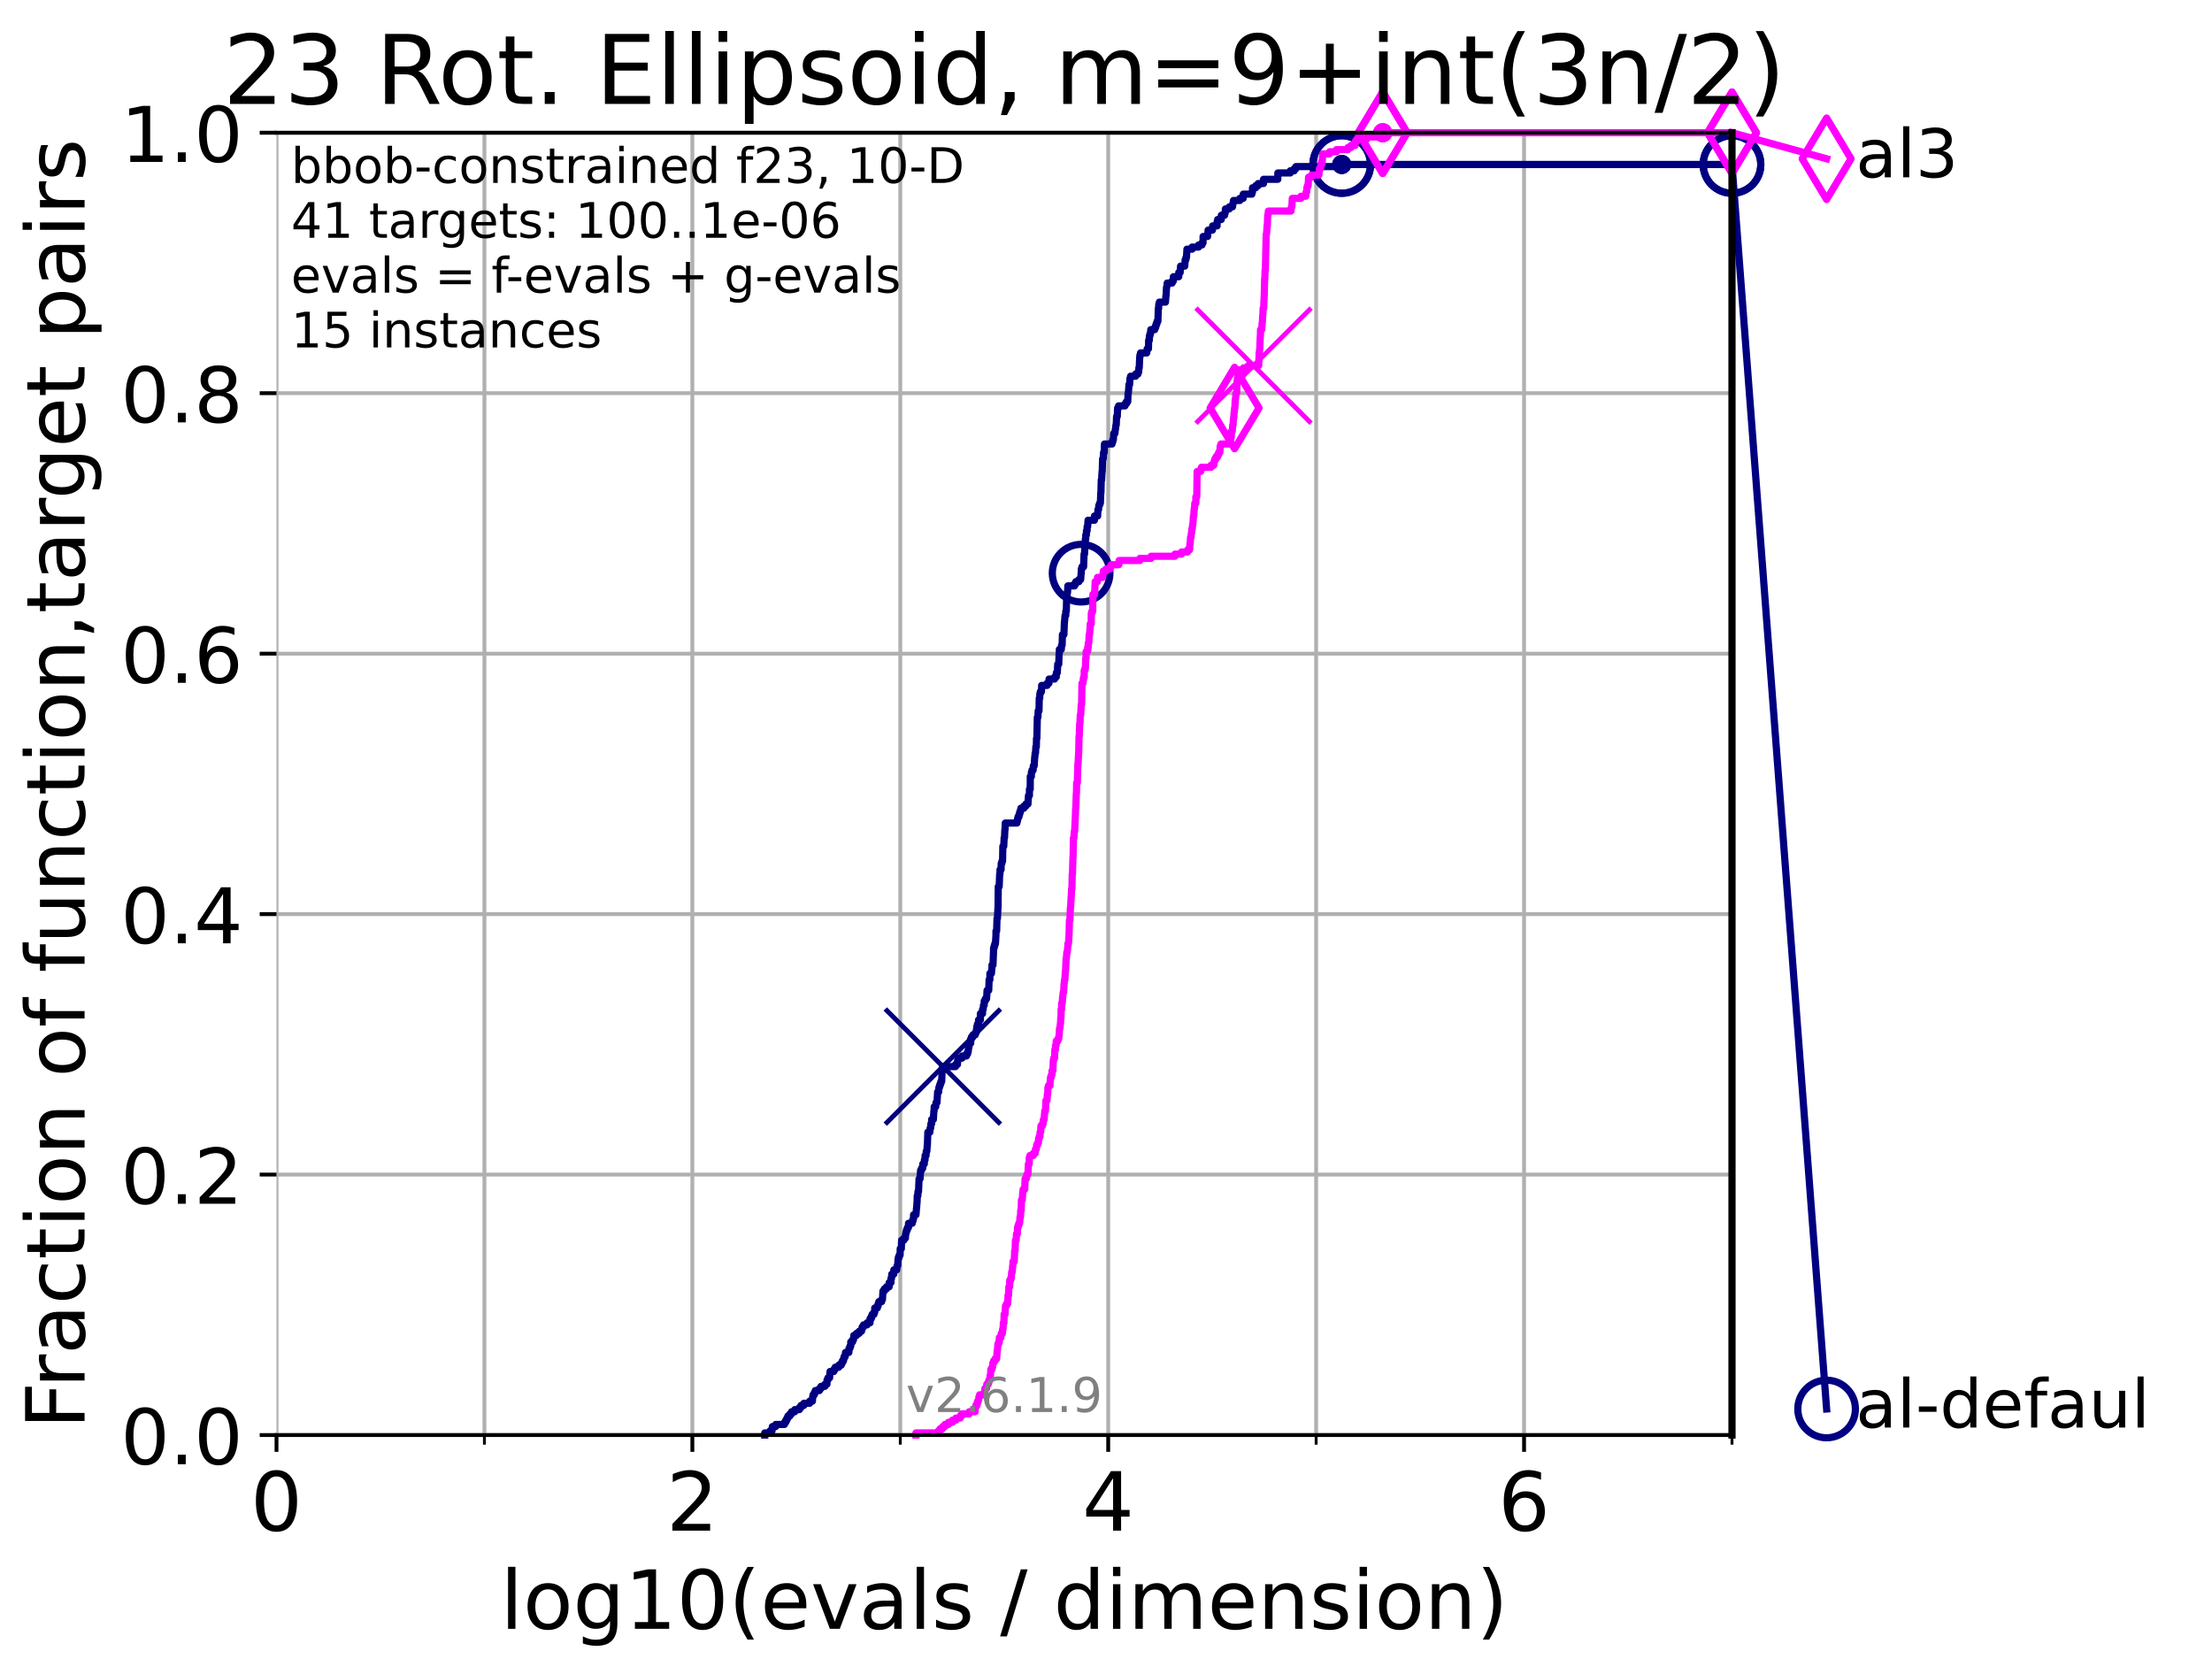 <?xml version="1.0" encoding="utf-8" standalone="no"?>
<!DOCTYPE svg PUBLIC "-//W3C//DTD SVG 1.1//EN"
  "http://www.w3.org/Graphics/SVG/1.1/DTD/svg11.dtd">
<!-- Created with matplotlib (https://matplotlib.org/) -->
<svg height="345.6pt" version="1.1" viewBox="0 0 460.8 345.6" width="460.8pt" xmlns="http://www.w3.org/2000/svg" xmlns:xlink="http://www.w3.org/1999/xlink">
 <defs>
  <style type="text/css">*{stroke-linecap:butt;stroke-linejoin:round;}</style>
 </defs>
 <g id="figure_1">
  <g id="patch_1">
   <path d="M 0 345.6 
L 460.8 345.6 
L 460.8 0 
L 0 0 
z
" style="fill:#ffffff;"/>
  </g>
  <g id="axes_1">
   <g id="patch_2">
    <path d="M 57.6 298.944 
L 360.806 298.944 
L 360.806 27.648 
L 57.6 27.648 
z
" style="fill:#ffffff;"/>
   </g>
   <g id="matplotlib.axis_1">
    <g id="xtick_1">
     <g id="line2d_1">
      <path clip-path="url(#p164ac28884)" d="M 57.6 298.944 
L 57.6 27.648 
" style="fill:none;stroke:#b0b0b0;stroke-linecap:square;stroke-width:0.8;"/>
     </g>
     <g id="line2d_2">
      <defs>
       <path d="M 0 0 
L 0 3.5 
" id="mbc4e1c844a" style="stroke:#000000;stroke-width:0.8;"/>
      </defs>
      <g>
       <use style="stroke:#000000;stroke-width:0.8;" x="57.6" xlink:href="#mbc4e1c844a" y="298.944"/>
      </g>
     </g>
     <g id="text_1">
      <!-- 0 -->
      <g transform="translate(52.192 318.861)scale(0.17 -0.17)">
       <defs>
        <path d="M 31.781 66.406 
Q 24.172 66.406 20.328 58.906 
Q 16.5 51.422 16.5 36.375 
Q 16.5 21.391 20.328 13.891 
Q 24.172 6.391 31.781 6.391 
Q 39.453 6.391 43.281 13.891 
Q 47.125 21.391 47.125 36.375 
Q 47.125 51.422 43.281 58.906 
Q 39.453 66.406 31.781 66.406 
z
M 31.781 74.219 
Q 44.047 74.219 50.516 64.516 
Q 56.984 54.828 56.984 36.375 
Q 56.984 17.969 50.516 8.266 
Q 44.047 -1.422 31.781 -1.422 
Q 19.531 -1.422 13.062 8.266 
Q 6.594 17.969 6.594 36.375 
Q 6.594 54.828 13.062 64.516 
Q 19.531 74.219 31.781 74.219 
z
" id="DejaVuSans-48"/>
       </defs>
       <use xlink:href="#DejaVuSans-48"/>
      </g>
     </g>
    </g>
    <g id="xtick_2">
     <g id="line2d_3">
      <path clip-path="url(#p164ac28884)" d="M 144.23 298.944 
L 144.23 27.648 
" style="fill:none;stroke:#b0b0b0;stroke-linecap:square;stroke-width:0.8;"/>
     </g>
     <g id="line2d_4">
      <g>
       <use style="stroke:#000000;stroke-width:0.8;" x="144.23" xlink:href="#mbc4e1c844a" y="298.944"/>
      </g>
     </g>
     <g id="text_2">
      <!-- 2 -->
      <g transform="translate(138.822 318.861)scale(0.17 -0.17)">
       <defs>
        <path d="M 19.188 8.297 
L 53.609 8.297 
L 53.609 0 
L 7.328 0 
L 7.328 8.297 
Q 12.938 14.109 22.625 23.891 
Q 32.328 33.688 34.812 36.531 
Q 39.547 41.844 41.422 45.531 
Q 43.312 49.219 43.312 52.781 
Q 43.312 58.594 39.234 62.25 
Q 35.156 65.922 28.609 65.922 
Q 23.969 65.922 18.812 64.312 
Q 13.672 62.703 7.812 59.422 
L 7.812 69.391 
Q 13.766 71.781 18.938 73 
Q 24.125 74.219 28.422 74.219 
Q 39.75 74.219 46.484 68.547 
Q 53.219 62.891 53.219 53.422 
Q 53.219 48.922 51.531 44.891 
Q 49.859 40.875 45.406 35.406 
Q 44.188 33.984 37.641 27.219 
Q 31.109 20.453 19.188 8.297 
z
" id="DejaVuSans-50"/>
       </defs>
       <use xlink:href="#DejaVuSans-50"/>
      </g>
     </g>
    </g>
    <g id="xtick_3">
     <g id="line2d_5">
      <path clip-path="url(#p164ac28884)" d="M 230.861 298.944 
L 230.861 27.648 
" style="fill:none;stroke:#b0b0b0;stroke-linecap:square;stroke-width:0.8;"/>
     </g>
     <g id="line2d_6">
      <g>
       <use style="stroke:#000000;stroke-width:0.8;" x="230.861" xlink:href="#mbc4e1c844a" y="298.944"/>
      </g>
     </g>
     <g id="text_3">
      <!-- 4 -->
      <g transform="translate(225.453 318.861)scale(0.17 -0.17)">
       <defs>
        <path d="M 37.797 64.312 
L 12.891 25.391 
L 37.797 25.391 
z
M 35.203 72.906 
L 47.609 72.906 
L 47.609 25.391 
L 58.016 25.391 
L 58.016 17.188 
L 47.609 17.188 
L 47.609 0 
L 37.797 0 
L 37.797 17.188 
L 4.891 17.188 
L 4.891 26.703 
z
" id="DejaVuSans-52"/>
       </defs>
       <use xlink:href="#DejaVuSans-52"/>
      </g>
     </g>
    </g>
    <g id="xtick_4">
     <g id="line2d_7">
      <path clip-path="url(#p164ac28884)" d="M 317.491 298.944 
L 317.491 27.648 
" style="fill:none;stroke:#b0b0b0;stroke-linecap:square;stroke-width:0.8;"/>
     </g>
     <g id="line2d_8">
      <g>
       <use style="stroke:#000000;stroke-width:0.8;" x="317.491" xlink:href="#mbc4e1c844a" y="298.944"/>
      </g>
     </g>
     <g id="text_4">
      <!-- 6 -->
      <g transform="translate(312.083 318.861)scale(0.17 -0.17)">
       <defs>
        <path d="M 33.016 40.375 
Q 26.375 40.375 22.484 35.828 
Q 18.609 31.297 18.609 23.391 
Q 18.609 15.531 22.484 10.953 
Q 26.375 6.391 33.016 6.391 
Q 39.656 6.391 43.531 10.953 
Q 47.406 15.531 47.406 23.391 
Q 47.406 31.297 43.531 35.828 
Q 39.656 40.375 33.016 40.375 
z
M 52.594 71.297 
L 52.594 62.312 
Q 48.875 64.062 45.094 64.984 
Q 41.312 65.922 37.594 65.922 
Q 27.828 65.922 22.672 59.328 
Q 17.531 52.734 16.797 39.406 
Q 19.672 43.656 24.016 45.922 
Q 28.375 48.188 33.594 48.188 
Q 44.578 48.188 50.953 41.516 
Q 57.328 34.859 57.328 23.391 
Q 57.328 12.156 50.688 5.359 
Q 44.047 -1.422 33.016 -1.422 
Q 20.359 -1.422 13.672 8.266 
Q 6.984 17.969 6.984 36.375 
Q 6.984 53.656 15.188 63.938 
Q 23.391 74.219 37.203 74.219 
Q 40.922 74.219 44.703 73.484 
Q 48.484 72.75 52.594 71.297 
z
" id="DejaVuSans-54"/>
       </defs>
       <use xlink:href="#DejaVuSans-54"/>
      </g>
     </g>
    </g>
    <g id="xtick_5">
     <g id="line2d_9">
      <path clip-path="url(#p164ac28884)" d="M 100.915 298.944 
L 100.915 27.648 
" style="fill:none;stroke:#b0b0b0;stroke-linecap:square;stroke-width:0.8;"/>
     </g>
     <g id="line2d_10">
      <defs>
       <path d="M 0 0 
L 0 2 
" id="mf45a668aac" style="stroke:#000000;stroke-width:0.6;"/>
      </defs>
      <g>
       <use style="stroke:#000000;stroke-width:0.6;" x="100.915" xlink:href="#mf45a668aac" y="298.944"/>
      </g>
     </g>
    </g>
    <g id="xtick_6">
     <g id="line2d_11">
      <path clip-path="url(#p164ac28884)" d="M 187.546 298.944 
L 187.546 27.648 
" style="fill:none;stroke:#b0b0b0;stroke-linecap:square;stroke-width:0.8;"/>
     </g>
     <g id="line2d_12">
      <g>
       <use style="stroke:#000000;stroke-width:0.6;" x="187.546" xlink:href="#mf45a668aac" y="298.944"/>
      </g>
     </g>
    </g>
    <g id="xtick_7">
     <g id="line2d_13">
      <path clip-path="url(#p164ac28884)" d="M 274.176 298.944 
L 274.176 27.648 
" style="fill:none;stroke:#b0b0b0;stroke-linecap:square;stroke-width:0.8;"/>
     </g>
     <g id="line2d_14">
      <g>
       <use style="stroke:#000000;stroke-width:0.6;" x="274.176" xlink:href="#mf45a668aac" y="298.944"/>
      </g>
     </g>
    </g>
    <g id="xtick_8">
     <g id="line2d_15">
      <path clip-path="url(#p164ac28884)" d="M 360.806 298.944 
L 360.806 27.648 
" style="fill:none;stroke:#b0b0b0;stroke-linecap:square;stroke-width:0.8;"/>
     </g>
     <g id="line2d_16">
      <g>
       <use style="stroke:#000000;stroke-width:0.6;" x="360.806" xlink:href="#mf45a668aac" y="298.944"/>
      </g>
     </g>
    </g>
    <g id="text_5">
     <!-- log10(evals / dimension) -->
     <g transform="translate(104.239 339.314)scale(0.17 -0.17)">
      <defs>
       <path d="M 9.422 75.984 
L 18.406 75.984 
L 18.406 0 
L 9.422 0 
z
" id="DejaVuSans-108"/>
       <path d="M 30.609 48.391 
Q 23.391 48.391 19.188 42.75 
Q 14.984 37.109 14.984 27.297 
Q 14.984 17.484 19.156 11.844 
Q 23.344 6.203 30.609 6.203 
Q 37.797 6.203 41.984 11.859 
Q 46.188 17.531 46.188 27.297 
Q 46.188 37.016 41.984 42.703 
Q 37.797 48.391 30.609 48.391 
z
M 30.609 56 
Q 42.328 56 49.016 48.375 
Q 55.719 40.766 55.719 27.297 
Q 55.719 13.875 49.016 6.219 
Q 42.328 -1.422 30.609 -1.422 
Q 18.844 -1.422 12.172 6.219 
Q 5.516 13.875 5.516 27.297 
Q 5.516 40.766 12.172 48.375 
Q 18.844 56 30.609 56 
z
" id="DejaVuSans-111"/>
       <path d="M 45.406 27.984 
Q 45.406 37.75 41.375 43.109 
Q 37.359 48.484 30.078 48.484 
Q 22.859 48.484 18.828 43.109 
Q 14.797 37.75 14.797 27.984 
Q 14.797 18.266 18.828 12.891 
Q 22.859 7.516 30.078 7.516 
Q 37.359 7.516 41.375 12.891 
Q 45.406 18.266 45.406 27.984 
z
M 54.391 6.781 
Q 54.391 -7.172 48.188 -13.984 
Q 42 -20.797 29.203 -20.797 
Q 24.469 -20.797 20.266 -20.094 
Q 16.062 -19.391 12.109 -17.922 
L 12.109 -9.188 
Q 16.062 -11.328 19.922 -12.344 
Q 23.781 -13.375 27.781 -13.375 
Q 36.625 -13.375 41.016 -8.766 
Q 45.406 -4.156 45.406 5.172 
L 45.406 9.625 
Q 42.625 4.781 38.281 2.391 
Q 33.938 0 27.875 0 
Q 17.828 0 11.672 7.656 
Q 5.516 15.328 5.516 27.984 
Q 5.516 40.672 11.672 48.328 
Q 17.828 56 27.875 56 
Q 33.938 56 38.281 53.609 
Q 42.625 51.219 45.406 46.391 
L 45.406 54.688 
L 54.391 54.688 
z
" id="DejaVuSans-103"/>
       <path d="M 12.406 8.297 
L 28.516 8.297 
L 28.516 63.922 
L 10.984 60.406 
L 10.984 69.391 
L 28.422 72.906 
L 38.281 72.906 
L 38.281 8.297 
L 54.391 8.297 
L 54.391 0 
L 12.406 0 
z
" id="DejaVuSans-49"/>
       <path d="M 31 75.875 
Q 24.469 64.656 21.281 53.656 
Q 18.109 42.672 18.109 31.391 
Q 18.109 20.125 21.312 9.062 
Q 24.516 -2 31 -13.188 
L 23.188 -13.188 
Q 15.875 -1.703 12.234 9.375 
Q 8.594 20.453 8.594 31.391 
Q 8.594 42.281 12.203 53.312 
Q 15.828 64.359 23.188 75.875 
z
" id="DejaVuSans-40"/>
       <path d="M 56.203 29.594 
L 56.203 25.203 
L 14.891 25.203 
Q 15.484 15.922 20.484 11.062 
Q 25.484 6.203 34.422 6.203 
Q 39.594 6.203 44.453 7.469 
Q 49.312 8.734 54.109 11.281 
L 54.109 2.781 
Q 49.266 0.734 44.188 -0.344 
Q 39.109 -1.422 33.891 -1.422 
Q 20.797 -1.422 13.156 6.188 
Q 5.516 13.812 5.516 26.812 
Q 5.516 40.234 12.766 48.109 
Q 20.016 56 32.328 56 
Q 43.359 56 49.781 48.891 
Q 56.203 41.797 56.203 29.594 
z
M 47.219 32.234 
Q 47.125 39.594 43.094 43.984 
Q 39.062 48.391 32.422 48.391 
Q 24.906 48.391 20.391 44.141 
Q 15.875 39.891 15.188 32.172 
z
" id="DejaVuSans-101"/>
       <path d="M 2.984 54.688 
L 12.5 54.688 
L 29.594 8.797 
L 46.688 54.688 
L 56.203 54.688 
L 35.688 0 
L 23.484 0 
z
" id="DejaVuSans-118"/>
       <path d="M 34.281 27.484 
Q 23.391 27.484 19.188 25 
Q 14.984 22.516 14.984 16.5 
Q 14.984 11.719 18.141 8.906 
Q 21.297 6.109 26.703 6.109 
Q 34.188 6.109 38.703 11.406 
Q 43.219 16.703 43.219 25.484 
L 43.219 27.484 
z
M 52.203 31.203 
L 52.203 0 
L 43.219 0 
L 43.219 8.297 
Q 40.141 3.328 35.547 0.953 
Q 30.953 -1.422 24.312 -1.422 
Q 15.922 -1.422 10.953 3.297 
Q 6 8.016 6 15.922 
Q 6 25.141 12.172 29.828 
Q 18.359 34.516 30.609 34.516 
L 43.219 34.516 
L 43.219 35.406 
Q 43.219 41.609 39.141 45 
Q 35.062 48.391 27.688 48.391 
Q 23 48.391 18.547 47.266 
Q 14.109 46.141 10.016 43.891 
L 10.016 52.203 
Q 14.938 54.109 19.578 55.047 
Q 24.219 56 28.609 56 
Q 40.484 56 46.344 49.844 
Q 52.203 43.703 52.203 31.203 
z
" id="DejaVuSans-97"/>
       <path d="M 44.281 53.078 
L 44.281 44.578 
Q 40.484 46.531 36.375 47.5 
Q 32.281 48.484 27.875 48.484 
Q 21.188 48.484 17.844 46.438 
Q 14.5 44.391 14.5 40.281 
Q 14.5 37.156 16.891 35.375 
Q 19.281 33.594 26.516 31.984 
L 29.594 31.297 
Q 39.156 29.25 43.188 25.516 
Q 47.219 21.781 47.219 15.094 
Q 47.219 7.469 41.188 3.016 
Q 35.156 -1.422 24.609 -1.422 
Q 20.219 -1.422 15.453 -0.562 
Q 10.688 0.297 5.422 2 
L 5.422 11.281 
Q 10.406 8.688 15.234 7.391 
Q 20.062 6.109 24.812 6.109 
Q 31.156 6.109 34.562 8.281 
Q 37.984 10.453 37.984 14.406 
Q 37.984 18.062 35.516 20.016 
Q 33.062 21.969 24.703 23.781 
L 21.578 24.516 
Q 13.234 26.266 9.516 29.906 
Q 5.812 33.547 5.812 39.891 
Q 5.812 47.609 11.281 51.797 
Q 16.75 56 26.812 56 
Q 31.781 56 36.172 55.266 
Q 40.578 54.547 44.281 53.078 
z
" id="DejaVuSans-115"/>
       <path id="DejaVuSans-32"/>
       <path d="M 25.391 72.906 
L 33.688 72.906 
L 8.297 -9.281 
L 0 -9.281 
z
" id="DejaVuSans-47"/>
       <path d="M 45.406 46.391 
L 45.406 75.984 
L 54.391 75.984 
L 54.391 0 
L 45.406 0 
L 45.406 8.203 
Q 42.578 3.328 38.25 0.953 
Q 33.938 -1.422 27.875 -1.422 
Q 17.969 -1.422 11.734 6.484 
Q 5.516 14.406 5.516 27.297 
Q 5.516 40.188 11.734 48.094 
Q 17.969 56 27.875 56 
Q 33.938 56 38.25 53.625 
Q 42.578 51.266 45.406 46.391 
z
M 14.797 27.297 
Q 14.797 17.391 18.875 11.75 
Q 22.953 6.109 30.078 6.109 
Q 37.203 6.109 41.297 11.75 
Q 45.406 17.391 45.406 27.297 
Q 45.406 37.203 41.297 42.844 
Q 37.203 48.484 30.078 48.484 
Q 22.953 48.484 18.875 42.844 
Q 14.797 37.203 14.797 27.297 
z
" id="DejaVuSans-100"/>
       <path d="M 9.422 54.688 
L 18.406 54.688 
L 18.406 0 
L 9.422 0 
z
M 9.422 75.984 
L 18.406 75.984 
L 18.406 64.594 
L 9.422 64.594 
z
" id="DejaVuSans-105"/>
       <path d="M 52 44.188 
Q 55.375 50.25 60.062 53.125 
Q 64.75 56 71.094 56 
Q 79.641 56 84.281 50.016 
Q 88.922 44.047 88.922 33.016 
L 88.922 0 
L 79.891 0 
L 79.891 32.719 
Q 79.891 40.578 77.094 44.375 
Q 74.312 48.188 68.609 48.188 
Q 61.625 48.188 57.562 43.547 
Q 53.516 38.922 53.516 30.906 
L 53.516 0 
L 44.484 0 
L 44.484 32.719 
Q 44.484 40.625 41.703 44.406 
Q 38.922 48.188 33.109 48.188 
Q 26.219 48.188 22.156 43.531 
Q 18.109 38.875 18.109 30.906 
L 18.109 0 
L 9.078 0 
L 9.078 54.688 
L 18.109 54.688 
L 18.109 46.188 
Q 21.188 51.219 25.484 53.609 
Q 29.781 56 35.688 56 
Q 41.656 56 45.828 52.969 
Q 50 49.953 52 44.188 
z
" id="DejaVuSans-109"/>
       <path d="M 54.891 33.016 
L 54.891 0 
L 45.906 0 
L 45.906 32.719 
Q 45.906 40.484 42.875 44.328 
Q 39.844 48.188 33.797 48.188 
Q 26.516 48.188 22.312 43.547 
Q 18.109 38.922 18.109 30.906 
L 18.109 0 
L 9.078 0 
L 9.078 54.688 
L 18.109 54.688 
L 18.109 46.188 
Q 21.344 51.125 25.703 53.562 
Q 30.078 56 35.797 56 
Q 45.219 56 50.047 50.172 
Q 54.891 44.344 54.891 33.016 
z
" id="DejaVuSans-110"/>
       <path d="M 8.016 75.875 
L 15.828 75.875 
Q 23.141 64.359 26.781 53.312 
Q 30.422 42.281 30.422 31.391 
Q 30.422 20.453 26.781 9.375 
Q 23.141 -1.703 15.828 -13.188 
L 8.016 -13.188 
Q 14.5 -2 17.703 9.062 
Q 20.906 20.125 20.906 31.391 
Q 20.906 42.672 17.703 53.656 
Q 14.5 64.656 8.016 75.875 
z
" id="DejaVuSans-41"/>
      </defs>
      <use xlink:href="#DejaVuSans-108"/>
      <use x="27.783" xlink:href="#DejaVuSans-111"/>
      <use x="88.965" xlink:href="#DejaVuSans-103"/>
      <use x="152.441" xlink:href="#DejaVuSans-49"/>
      <use x="216.064" xlink:href="#DejaVuSans-48"/>
      <use x="279.688" xlink:href="#DejaVuSans-40"/>
      <use x="318.701" xlink:href="#DejaVuSans-101"/>
      <use x="380.225" xlink:href="#DejaVuSans-118"/>
      <use x="439.404" xlink:href="#DejaVuSans-97"/>
      <use x="500.684" xlink:href="#DejaVuSans-108"/>
      <use x="528.467" xlink:href="#DejaVuSans-115"/>
      <use x="580.566" xlink:href="#DejaVuSans-32"/>
      <use x="612.354" xlink:href="#DejaVuSans-47"/>
      <use x="646.045" xlink:href="#DejaVuSans-32"/>
      <use x="677.832" xlink:href="#DejaVuSans-100"/>
      <use x="741.309" xlink:href="#DejaVuSans-105"/>
      <use x="769.092" xlink:href="#DejaVuSans-109"/>
      <use x="866.504" xlink:href="#DejaVuSans-101"/>
      <use x="928.027" xlink:href="#DejaVuSans-110"/>
      <use x="991.406" xlink:href="#DejaVuSans-115"/>
      <use x="1043.506" xlink:href="#DejaVuSans-105"/>
      <use x="1071.289" xlink:href="#DejaVuSans-111"/>
      <use x="1132.471" xlink:href="#DejaVuSans-110"/>
      <use x="1195.85" xlink:href="#DejaVuSans-41"/>
     </g>
    </g>
   </g>
   <g id="matplotlib.axis_2">
    <g id="ytick_1">
     <g id="line2d_17">
      <path clip-path="url(#p164ac28884)" d="M 57.6 298.944 
L 360.806 298.944 
" style="fill:none;stroke:#b0b0b0;stroke-linecap:square;stroke-width:0.8;"/>
     </g>
     <g id="line2d_18">
      <defs>
       <path d="M 0 0 
L -3.5 0 
" id="m35113a621a" style="stroke:#000000;stroke-width:0.8;"/>
      </defs>
      <g>
       <use style="stroke:#000000;stroke-width:0.8;" x="57.6" xlink:href="#m35113a621a" y="298.944"/>
      </g>
     </g>
     <g id="text_6">
      <!-- 0.0 -->
      <g transform="translate(25.155 305.023)scale(0.16 -0.16)">
       <defs>
        <path d="M 10.688 12.406 
L 21 12.406 
L 21 0 
L 10.688 0 
z
" id="DejaVuSans-46"/>
       </defs>
       <use xlink:href="#DejaVuSans-48"/>
       <use x="63.623" xlink:href="#DejaVuSans-46"/>
       <use x="95.41" xlink:href="#DejaVuSans-48"/>
      </g>
     </g>
    </g>
    <g id="ytick_2">
     <g id="line2d_19">
      <path clip-path="url(#p164ac28884)" d="M 57.6 244.685 
L 360.806 244.685 
" style="fill:none;stroke:#b0b0b0;stroke-linecap:square;stroke-width:0.8;"/>
     </g>
     <g id="line2d_20">
      <g>
       <use style="stroke:#000000;stroke-width:0.8;" x="57.6" xlink:href="#m35113a621a" y="244.685"/>
      </g>
     </g>
     <g id="text_7">
      <!-- 0.2 -->
      <g transform="translate(25.155 250.764)scale(0.16 -0.16)">
       <use xlink:href="#DejaVuSans-48"/>
       <use x="63.623" xlink:href="#DejaVuSans-46"/>
       <use x="95.41" xlink:href="#DejaVuSans-50"/>
      </g>
     </g>
    </g>
    <g id="ytick_3">
     <g id="line2d_21">
      <path clip-path="url(#p164ac28884)" d="M 57.6 190.426 
L 360.806 190.426 
" style="fill:none;stroke:#b0b0b0;stroke-linecap:square;stroke-width:0.8;"/>
     </g>
     <g id="line2d_22">
      <g>
       <use style="stroke:#000000;stroke-width:0.8;" x="57.6" xlink:href="#m35113a621a" y="190.426"/>
      </g>
     </g>
     <g id="text_8">
      <!-- 0.4 -->
      <g transform="translate(25.155 196.504)scale(0.16 -0.16)">
       <use xlink:href="#DejaVuSans-48"/>
       <use x="63.623" xlink:href="#DejaVuSans-46"/>
       <use x="95.41" xlink:href="#DejaVuSans-52"/>
      </g>
     </g>
    </g>
    <g id="ytick_4">
     <g id="line2d_23">
      <path clip-path="url(#p164ac28884)" d="M 57.6 136.166 
L 360.806 136.166 
" style="fill:none;stroke:#b0b0b0;stroke-linecap:square;stroke-width:0.8;"/>
     </g>
     <g id="line2d_24">
      <g>
       <use style="stroke:#000000;stroke-width:0.8;" x="57.6" xlink:href="#m35113a621a" y="136.166"/>
      </g>
     </g>
     <g id="text_9">
      <!-- 0.6 -->
      <g transform="translate(25.155 142.245)scale(0.16 -0.16)">
       <use xlink:href="#DejaVuSans-48"/>
       <use x="63.623" xlink:href="#DejaVuSans-46"/>
       <use x="95.41" xlink:href="#DejaVuSans-54"/>
      </g>
     </g>
    </g>
    <g id="ytick_5">
     <g id="line2d_25">
      <path clip-path="url(#p164ac28884)" d="M 57.6 81.907 
L 360.806 81.907 
" style="fill:none;stroke:#b0b0b0;stroke-linecap:square;stroke-width:0.8;"/>
     </g>
     <g id="line2d_26">
      <g>
       <use style="stroke:#000000;stroke-width:0.8;" x="57.6" xlink:href="#m35113a621a" y="81.907"/>
      </g>
     </g>
     <g id="text_10">
      <!-- 0.8 -->
      <g transform="translate(25.155 87.986)scale(0.16 -0.16)">
       <defs>
        <path d="M 31.781 34.625 
Q 24.75 34.625 20.719 30.859 
Q 16.703 27.094 16.703 20.516 
Q 16.703 13.922 20.719 10.156 
Q 24.75 6.391 31.781 6.391 
Q 38.812 6.391 42.859 10.172 
Q 46.922 13.969 46.922 20.516 
Q 46.922 27.094 42.891 30.859 
Q 38.875 34.625 31.781 34.625 
z
M 21.922 38.812 
Q 15.578 40.375 12.031 44.719 
Q 8.5 49.078 8.5 55.328 
Q 8.5 64.062 14.719 69.141 
Q 20.953 74.219 31.781 74.219 
Q 42.672 74.219 48.875 69.141 
Q 55.078 64.062 55.078 55.328 
Q 55.078 49.078 51.531 44.719 
Q 48 40.375 41.703 38.812 
Q 48.828 37.156 52.797 32.312 
Q 56.781 27.484 56.781 20.516 
Q 56.781 9.906 50.312 4.234 
Q 43.844 -1.422 31.781 -1.422 
Q 19.734 -1.422 13.25 4.234 
Q 6.781 9.906 6.781 20.516 
Q 6.781 27.484 10.781 32.312 
Q 14.797 37.156 21.922 38.812 
z
M 18.312 54.391 
Q 18.312 48.734 21.844 45.562 
Q 25.391 42.391 31.781 42.391 
Q 38.141 42.391 41.719 45.562 
Q 45.312 48.734 45.312 54.391 
Q 45.312 60.062 41.719 63.234 
Q 38.141 66.406 31.781 66.406 
Q 25.391 66.406 21.844 63.234 
Q 18.312 60.062 18.312 54.391 
z
" id="DejaVuSans-56"/>
       </defs>
       <use xlink:href="#DejaVuSans-48"/>
       <use x="63.623" xlink:href="#DejaVuSans-46"/>
       <use x="95.41" xlink:href="#DejaVuSans-56"/>
      </g>
     </g>
    </g>
    <g id="ytick_6">
     <g id="line2d_27">
      <path clip-path="url(#p164ac28884)" d="M 57.6 27.648 
L 360.806 27.648 
" style="fill:none;stroke:#b0b0b0;stroke-linecap:square;stroke-width:0.8;"/>
     </g>
     <g id="line2d_28">
      <g>
       <use style="stroke:#000000;stroke-width:0.8;" x="57.6" xlink:href="#m35113a621a" y="27.648"/>
      </g>
     </g>
     <g id="text_11">
      <!-- 1.0 -->
      <g transform="translate(25.155 33.727)scale(0.16 -0.16)">
       <use xlink:href="#DejaVuSans-49"/>
       <use x="63.623" xlink:href="#DejaVuSans-46"/>
       <use x="95.41" xlink:href="#DejaVuSans-48"/>
      </g>
     </g>
    </g>
    <g id="text_12">
     <!-- Fraction of function,target pairs -->
     <g transform="translate(17.62 297.681)rotate(-90)scale(0.17 -0.17)">
      <defs>
       <path d="M 9.812 72.906 
L 51.703 72.906 
L 51.703 64.594 
L 19.672 64.594 
L 19.672 43.109 
L 48.578 43.109 
L 48.578 34.812 
L 19.672 34.812 
L 19.672 0 
L 9.812 0 
z
" id="DejaVuSans-70"/>
       <path d="M 41.109 46.297 
Q 39.594 47.172 37.812 47.578 
Q 36.031 48 33.891 48 
Q 26.266 48 22.188 43.047 
Q 18.109 38.094 18.109 28.812 
L 18.109 0 
L 9.078 0 
L 9.078 54.688 
L 18.109 54.688 
L 18.109 46.188 
Q 20.953 51.172 25.484 53.578 
Q 30.031 56 36.531 56 
Q 37.453 56 38.578 55.875 
Q 39.703 55.766 41.062 55.516 
z
" id="DejaVuSans-114"/>
       <path d="M 48.781 52.594 
L 48.781 44.188 
Q 44.969 46.297 41.141 47.344 
Q 37.312 48.391 33.406 48.391 
Q 24.656 48.391 19.812 42.844 
Q 14.984 37.312 14.984 27.297 
Q 14.984 17.281 19.812 11.734 
Q 24.656 6.203 33.406 6.203 
Q 37.312 6.203 41.141 7.25 
Q 44.969 8.297 48.781 10.406 
L 48.781 2.094 
Q 45.016 0.344 40.984 -0.531 
Q 36.969 -1.422 32.422 -1.422 
Q 20.062 -1.422 12.781 6.344 
Q 5.516 14.109 5.516 27.297 
Q 5.516 40.672 12.859 48.328 
Q 20.219 56 33.016 56 
Q 37.156 56 41.109 55.141 
Q 45.062 54.297 48.781 52.594 
z
" id="DejaVuSans-99"/>
       <path d="M 18.312 70.219 
L 18.312 54.688 
L 36.812 54.688 
L 36.812 47.703 
L 18.312 47.703 
L 18.312 18.016 
Q 18.312 11.328 20.141 9.422 
Q 21.969 7.516 27.594 7.516 
L 36.812 7.516 
L 36.812 0 
L 27.594 0 
Q 17.188 0 13.234 3.875 
Q 9.281 7.766 9.281 18.016 
L 9.281 47.703 
L 2.688 47.703 
L 2.688 54.688 
L 9.281 54.688 
L 9.281 70.219 
z
" id="DejaVuSans-116"/>
       <path d="M 37.109 75.984 
L 37.109 68.5 
L 28.516 68.5 
Q 23.688 68.5 21.797 66.547 
Q 19.922 64.594 19.922 59.516 
L 19.922 54.688 
L 34.719 54.688 
L 34.719 47.703 
L 19.922 47.703 
L 19.922 0 
L 10.891 0 
L 10.891 47.703 
L 2.297 47.703 
L 2.297 54.688 
L 10.891 54.688 
L 10.891 58.5 
Q 10.891 67.625 15.141 71.797 
Q 19.391 75.984 28.609 75.984 
z
" id="DejaVuSans-102"/>
       <path d="M 8.5 21.578 
L 8.5 54.688 
L 17.484 54.688 
L 17.484 21.922 
Q 17.484 14.156 20.5 10.266 
Q 23.531 6.391 29.594 6.391 
Q 36.859 6.391 41.078 11.031 
Q 45.312 15.672 45.312 23.688 
L 45.312 54.688 
L 54.297 54.688 
L 54.297 0 
L 45.312 0 
L 45.312 8.406 
Q 42.047 3.422 37.719 1 
Q 33.406 -1.422 27.688 -1.422 
Q 18.266 -1.422 13.375 4.438 
Q 8.5 10.297 8.5 21.578 
z
M 31.109 56 
z
" id="DejaVuSans-117"/>
       <path d="M 11.719 12.406 
L 22.016 12.406 
L 22.016 4 
L 14.016 -11.625 
L 7.719 -11.625 
L 11.719 4 
z
" id="DejaVuSans-44"/>
       <path d="M 18.109 8.203 
L 18.109 -20.797 
L 9.078 -20.797 
L 9.078 54.688 
L 18.109 54.688 
L 18.109 46.391 
Q 20.953 51.266 25.266 53.625 
Q 29.594 56 35.594 56 
Q 45.562 56 51.781 48.094 
Q 58.016 40.188 58.016 27.297 
Q 58.016 14.406 51.781 6.484 
Q 45.562 -1.422 35.594 -1.422 
Q 29.594 -1.422 25.266 0.953 
Q 20.953 3.328 18.109 8.203 
z
M 48.688 27.297 
Q 48.688 37.203 44.609 42.844 
Q 40.531 48.484 33.406 48.484 
Q 26.266 48.484 22.188 42.844 
Q 18.109 37.203 18.109 27.297 
Q 18.109 17.391 22.188 11.75 
Q 26.266 6.109 33.406 6.109 
Q 40.531 6.109 44.609 11.75 
Q 48.688 17.391 48.688 27.297 
z
" id="DejaVuSans-112"/>
      </defs>
      <use xlink:href="#DejaVuSans-70"/>
      <use x="50.27" xlink:href="#DejaVuSans-114"/>
      <use x="91.383" xlink:href="#DejaVuSans-97"/>
      <use x="152.662" xlink:href="#DejaVuSans-99"/>
      <use x="207.643" xlink:href="#DejaVuSans-116"/>
      <use x="246.852" xlink:href="#DejaVuSans-105"/>
      <use x="274.635" xlink:href="#DejaVuSans-111"/>
      <use x="335.816" xlink:href="#DejaVuSans-110"/>
      <use x="399.195" xlink:href="#DejaVuSans-32"/>
      <use x="430.982" xlink:href="#DejaVuSans-111"/>
      <use x="492.164" xlink:href="#DejaVuSans-102"/>
      <use x="527.369" xlink:href="#DejaVuSans-32"/>
      <use x="559.156" xlink:href="#DejaVuSans-102"/>
      <use x="594.361" xlink:href="#DejaVuSans-117"/>
      <use x="657.74" xlink:href="#DejaVuSans-110"/>
      <use x="721.119" xlink:href="#DejaVuSans-99"/>
      <use x="776.1" xlink:href="#DejaVuSans-116"/>
      <use x="815.309" xlink:href="#DejaVuSans-105"/>
      <use x="843.092" xlink:href="#DejaVuSans-111"/>
      <use x="904.273" xlink:href="#DejaVuSans-110"/>
      <use x="967.652" xlink:href="#DejaVuSans-44"/>
      <use x="999.439" xlink:href="#DejaVuSans-116"/>
      <use x="1038.648" xlink:href="#DejaVuSans-97"/>
      <use x="1099.928" xlink:href="#DejaVuSans-114"/>
      <use x="1139.291" xlink:href="#DejaVuSans-103"/>
      <use x="1202.768" xlink:href="#DejaVuSans-101"/>
      <use x="1264.291" xlink:href="#DejaVuSans-116"/>
      <use x="1303.5" xlink:href="#DejaVuSans-32"/>
      <use x="1335.287" xlink:href="#DejaVuSans-112"/>
      <use x="1398.764" xlink:href="#DejaVuSans-97"/>
      <use x="1460.043" xlink:href="#DejaVuSans-105"/>
      <use x="1487.826" xlink:href="#DejaVuSans-114"/>
      <use x="1528.939" xlink:href="#DejaVuSans-115"/>
     </g>
    </g>
   </g>
   <g id="line2d_29">
    <defs>
     <path d="M 0 1.5 
C 0.398 1.5 0.779 1.342 1.061 1.061 
C 1.342 0.779 1.5 0.398 1.5 0 
C 1.5 -0.398 1.342 -0.779 1.061 -1.061 
C 0.779 -1.342 0.398 -1.5 0 -1.5 
C -0.398 -1.5 -0.779 -1.342 -1.061 -1.061 
C -1.342 -0.779 -1.5 -0.398 -1.5 0 
C -1.5 0.398 -1.342 0.779 -1.061 1.061 
C -0.779 1.342 -0.398 1.5 0 1.5 
z
" id="mfd54fe436b" style="stroke:#000080;"/>
    </defs>
    <g>
     <use style="fill:#000080;stroke:#000080;" x="279.509" xlink:href="#mfd54fe436b" y="34.265"/>
     <use style="fill:#000080;stroke:#000080;" x="279.509" xlink:href="#mfd54fe436b" y="34.265"/>
    </g>
   </g>
   <g id="line2d_30">
    <path d="M 159.309 298.944 
L 159.309 298.503 
L 160.423 298.503 
L 160.423 298.062 
L 160.832 298.062 
L 160.894 297.179 
L 161.595 297.179 
L 161.595 296.738 
L 163.417 296.738 
L 163.417 296.297 
L 163.686 296.297 
L 163.686 295.856 
L 163.925 295.856 
L 163.925 295.415 
L 164.136 295.415 
L 164.136 294.974 
L 164.562 294.974 
L 164.562 294.533 
L 164.903 294.533 
L 164.903 294.092 
L 165.568 294.092 
L 165.568 293.65 
L 166.524 293.65 
L 166.524 293.209 
L 166.877 293.209 
L 166.877 292.768 
L 167.466 292.768 
L 167.466 292.327 
L 168.663 292.327 
L 168.663 291.886 
L 169.24 291.886 
L 169.289 291.004 
L 169.369 291.004 
L 169.369 290.562 
L 169.634 290.562 
L 169.634 290.121 
L 169.837 290.121 
L 169.837 289.68 
L 170.704 289.68 
L 170.704 289.239 
L 171.042 289.239 
L 171.042 288.798 
L 171.856 288.798 
L 171.856 288.357 
L 172.268 288.357 
L 172.285 287.475 
L 172.47 287.475 
L 172.47 287.033 
L 172.819 287.033 
L 172.909 285.71 
L 173.703 285.71 
L 173.703 285.269 
L 173.976 285.269 
L 173.976 284.828 
L 174.72 284.828 
L 174.72 284.387 
L 175.241 284.387 
L 175.241 283.946 
L 175.471 283.946 
L 175.471 283.504 
L 175.712 283.504 
L 175.712 283.063 
L 175.832 283.063 
L 175.832 282.622 
L 176.069 282.622 
L 176.131 281.74 
L 176.835 281.74 
L 176.875 280.858 
L 177.073 280.858 
L 177.073 280.416 
L 177.23 280.416 
L 177.23 279.534 
L 177.617 279.534 
L 177.617 279.093 
L 177.801 279.093 
L 177.858 278.211 
L 178.416 278.211 
L 178.416 277.77 
L 178.982 277.77 
L 178.982 277.329 
L 179.468 277.329 
L 179.468 276.887 
L 179.6 276.887 
L 179.6 276.446 
L 179.88 276.446 
L 179.88 276.005 
L 180.622 276.005 
L 180.622 275.564 
L 181.243 275.564 
L 181.243 274.682 
L 181.514 274.682 
L 181.514 274.241 
L 181.685 274.241 
L 181.685 273.799 
L 182.071 273.799 
L 182.071 273.358 
L 182.221 273.358 
L 182.221 272.476 
L 182.768 272.476 
L 182.768 272.035 
L 182.927 272.035 
L 182.927 271.594 
L 183.076 271.594 
L 183.076 271.153 
L 183.667 271.153 
L 183.667 270.712 
L 183.833 270.712 
L 183.934 268.947 
L 184.214 268.947 
L 184.214 268.506 
L 184.667 268.506 
L 184.667 268.065 
L 185.228 268.065 
L 185.228 267.183 
L 185.603 267.183 
L 185.603 266.3 
L 185.72 266.3 
L 185.774 265.418 
L 186.199 265.418 
L 186.203 264.536 
L 186.803 264.536 
L 186.873 263.653 
L 187.021 263.653 
L 187.067 262.33 
L 187.152 262.33 
L 187.152 261.889 
L 187.328 261.889 
L 187.328 261.448 
L 187.51 261.448 
L 187.529 260.124 
L 187.764 260.124 
L 187.816 258.36 
L 188.3 258.36 
L 188.3 257.919 
L 188.615 257.919 
L 188.651 257.036 
L 188.736 257.036 
L 188.736 256.595 
L 188.855 256.595 
L 188.855 256.154 
L 189.04 256.154 
L 189.04 255.713 
L 189.251 255.713 
L 189.261 254.831 
L 190.042 254.831 
L 190.042 254.39 
L 190.18 254.39 
L 190.18 253.949 
L 190.3 253.949 
L 190.31 253.066 
L 190.813 253.066 
L 190.917 251.743 
L 190.933 251.743 
L 191.033 250.42 
L 191.049 250.42 
L 191.08 249.096 
L 191.214 249.096 
L 191.229 248.214 
L 191.346 248.214 
L 191.457 245.567 
L 191.666 245.567 
L 191.775 243.803 
L 191.981 243.803 
L 191.981 243.361 
L 192.223 243.361 
L 192.232 242.479 
L 192.546 242.479 
L 192.569 241.597 
L 192.713 241.597 
L 192.713 240.715 
L 192.92 240.715 
L 192.954 239.832 
L 193.078 239.832 
L 193.17 238.509 
L 193.192 238.509 
L 193.287 235.862 
L 193.704 235.862 
L 193.771 234.98 
L 193.877 234.98 
L 193.925 234.098 
L 194.074 234.098 
L 194.074 233.215 
L 194.435 233.215 
L 194.542 231.451 
L 194.591 231.451 
L 194.607 230.569 
L 194.924 230.569 
L 194.983 229.686 
L 195.194 229.686 
L 195.297 227.922 
L 195.314 227.922 
L 195.314 227.481 
L 195.537 227.481 
L 195.576 226.598 
L 195.696 226.598 
L 195.696 226.157 
L 195.854 226.157 
L 195.854 225.716 
L 196.013 225.716 
L 196.013 225.275 
L 196.171 225.275 
L 196.259 223.069 
L 196.346 223.069 
L 196.346 222.187 
L 199.057 222.187 
L 199.057 221.746 
L 199.457 221.746 
L 199.493 220.864 
L 199.644 220.864 
L 199.644 220.423 
L 200.422 220.423 
L 200.422 219.981 
L 201.335 219.981 
L 201.335 219.54 
L 201.574 219.54 
L 201.574 219.099 
L 201.7 219.099 
L 201.757 218.217 
L 201.847 218.217 
L 201.907 217.335 
L 202.208 217.335 
L 202.208 216.452 
L 202.376 216.452 
L 202.376 216.011 
L 202.688 216.011 
L 202.688 215.57 
L 203.168 215.57 
L 203.168 215.129 
L 203.357 215.129 
L 203.442 214.247 
L 203.495 214.247 
L 203.495 213.806 
L 203.617 213.806 
L 203.617 213.364 
L 203.841 213.364 
L 203.841 212.482 
L 204.23 212.482 
L 204.23 211.159 
L 204.68 211.159 
L 204.68 210.277 
L 204.814 210.277 
L 204.876 209.394 
L 205.031 209.394 
L 205.032 208.512 
L 205.255 208.512 
L 205.255 208.071 
L 205.523 208.071 
L 205.621 206.306 
L 205.969 206.306 
L 206.051 204.101 
L 206.211 204.101 
L 206.215 202.777 
L 206.536 202.777 
L 206.644 201.454 
L 206.648 201.454 
L 206.648 201.013 
L 206.861 201.013 
L 206.961 198.366 
L 206.975 198.366 
L 206.975 197.484 
L 207.107 197.484 
L 207.107 197.043 
L 207.229 197.043 
L 207.229 196.601 
L 207.367 196.601 
L 207.474 194.837 
L 207.478 194.837 
L 207.478 193.955 
L 207.619 193.955 
L 207.693 191.308 
L 207.787 191.308 
L 207.887 189.102 
L 207.911 189.102 
L 207.955 184.691 
L 208.147 184.691 
L 208.25 182.044 
L 208.32 182.044 
L 208.32 181.162 
L 208.54 181.162 
L 208.571 179.838 
L 208.723 179.838 
L 208.723 179.397 
L 208.853 179.397 
L 208.911 176.309 
L 209.098 176.309 
L 209.175 174.545 
L 209.254 174.545 
L 209.332 172.78 
L 209.376 172.78 
L 209.419 171.457 
L 211.844 171.457 
L 211.844 171.016 
L 211.962 171.016 
L 211.962 170.575 
L 212.074 170.575 
L 212.074 170.134 
L 212.282 170.134 
L 212.282 169.692 
L 212.399 169.692 
L 212.399 169.251 
L 212.548 169.251 
L 212.548 168.81 
L 212.669 168.81 
L 212.669 168.369 
L 213.293 168.369 
L 213.293 167.928 
L 213.71 167.928 
L 213.71 167.487 
L 214.144 167.487 
L 214.251 165.722 
L 214.45 165.722 
L 214.45 164.399 
L 214.615 164.399 
L 214.627 161.752 
L 214.852 161.752 
L 214.852 160.87 
L 214.982 160.87 
L 214.982 160.429 
L 215.223 160.429 
L 215.255 159.546 
L 215.44 159.546 
L 215.545 157.782 
L 215.569 157.782 
L 215.634 156.9 
L 215.716 156.9 
L 215.787 155.576 
L 215.884 155.576 
L 215.926 153.812 
L 215.997 153.812 
L 216.095 149.4 
L 216.22 149.4 
L 216.272 148.077 
L 216.444 148.077 
L 216.497 145.43 
L 216.597 145.43 
L 216.616 144.548 
L 216.716 144.548 
L 216.716 144.107 
L 216.948 144.107 
L 217 142.783 
L 218.136 142.783 
L 218.136 142.342 
L 218.508 142.342 
L 218.533 141.46 
L 219.69 141.46 
L 219.69 141.019 
L 220.047 141.019 
L 220.061 140.137 
L 220.257 140.137 
L 220.342 138.372 
L 220.555 138.372 
L 220.631 136.166 
L 220.674 136.166 
L 220.683 135.284 
L 221.09 135.284 
L 221.142 134.402 
L 221.261 134.402 
L 221.324 132.196 
L 221.633 132.196 
L 221.737 129.549 
L 221.758 129.549 
L 221.866 128.226 
L 222.017 128.226 
L 222.017 127.344 
L 222.131 127.344 
L 222.209 124.256 
L 222.277 124.256 
L 222.316 123.374 
L 222.393 123.374 
L 222.454 122.05 
L 223.849 122.05 
L 223.849 121.609 
L 224.116 121.609 
L 224.116 121.168 
L 224.76 121.168 
L 224.76 120.727 
L 225.121 120.727 
L 225.216 119.403 
L 225.257 119.403 
L 225.257 118.521 
L 225.385 118.521 
L 225.385 118.08 
L 225.733 118.08 
L 225.832 115.433 
L 225.925 115.433 
L 225.981 114.11 
L 226.041 114.11 
L 226.088 112.345 
L 226.178 112.345 
L 226.178 111.463 
L 226.311 111.463 
L 226.33 110.581 
L 226.464 110.581 
L 226.472 109.698 
L 226.579 109.698 
L 226.659 108.375 
L 227.99 108.375 
L 227.99 107.493 
L 228.659 107.493 
L 228.714 106.169 
L 228.85 106.169 
L 228.9 105.287 
L 229.053 105.287 
L 229.053 104.846 
L 229.229 104.846 
L 229.31 102.64 
L 229.349 102.64 
L 229.41 99.994 
L 229.483 99.994 
L 229.581 98.229 
L 229.617 98.229 
L 229.694 95.582 
L 229.82 95.582 
L 229.889 94.259 
L 230.028 94.259 
L 230.08 92.494 
L 231.661 92.494 
L 231.661 92.053 
L 231.807 92.053 
L 231.807 91.612 
L 231.937 91.612 
L 232.002 90.289 
L 232.259 90.289 
L 232.344 89.406 
L 232.377 89.406 
L 232.475 88.524 
L 232.533 88.524 
L 232.604 86.76 
L 232.749 86.76 
L 232.822 84.995 
L 233.01 84.995 
L 233.01 84.554 
L 234.355 84.554 
L 234.355 84.113 
L 234.646 84.113 
L 234.646 83.672 
L 234.928 83.672 
L 235 81.907 
L 235.056 81.907 
L 235.158 80.584 
L 235.168 80.584 
L 235.168 80.143 
L 235.308 80.143 
L 235.391 78.819 
L 235.512 78.819 
L 235.512 78.378 
L 236.553 78.378 
L 236.553 77.937 
L 237.043 77.937 
L 237.043 77.496 
L 237.21 77.496 
L 237.249 76.614 
L 237.325 76.614 
L 237.421 74.408 
L 237.465 74.408 
L 237.465 73.967 
L 237.588 73.967 
L 237.588 73.526 
L 238.889 73.526 
L 238.978 72.643 
L 239.247 72.643 
L 239.282 70.879 
L 239.431 70.879 
L 239.431 69.997 
L 239.55 69.997 
L 239.55 69.556 
L 239.674 69.556 
L 239.723 68.673 
L 240.551 68.673 
L 240.551 68.232 
L 240.74 68.232 
L 240.74 67.791 
L 240.882 67.791 
L 240.882 67.35 
L 241.042 67.35 
L 241.042 66.909 
L 241.214 66.909 
L 241.297 64.262 
L 241.36 64.262 
L 241.392 63.38 
L 241.516 63.38 
L 241.516 62.939 
L 242.788 62.939 
L 242.877 61.615 
L 242.917 61.615 
L 243.002 59.851 
L 243.065 59.851 
L 243.146 58.968 
L 244.18 58.968 
L 244.18 58.527 
L 244.436 58.527 
L 244.436 57.645 
L 245.558 57.645 
L 245.558 56.763 
L 245.846 56.763 
L 245.935 55.439 
L 246.807 55.439 
L 246.89 54.116 
L 247.045 54.116 
L 247.045 53.675 
L 247.158 53.675 
L 247.261 51.91 
L 248.335 51.91 
L 248.335 51.469 
L 249.688 51.469 
L 249.688 51.028 
L 250.399 51.028 
L 250.399 50.587 
L 250.61 50.587 
L 250.624 49.263 
L 251.564 49.263 
L 251.67 47.94 
L 252.57 47.94 
L 252.61 47.058 
L 253.545 47.058 
L 253.545 46.176 
L 253.66 46.176 
L 253.66 45.734 
L 254.408 45.734 
L 254.426 44.852 
L 255.095 44.852 
L 255.095 44.411 
L 255.225 44.411 
L 255.268 43.529 
L 256.074 43.529 
L 256.074 43.088 
L 256.756 43.088 
L 256.865 42.205 
L 256.963 42.205 
L 256.963 41.764 
L 258.289 41.764 
L 258.289 41.323 
L 258.978 41.323 
L 258.992 40.441 
L 260.789 40.441 
L 260.789 40 
L 260.917 40 
L 260.917 39.117 
L 261.588 39.117 
L 261.588 38.676 
L 262.099 38.676 
L 262.099 38.235 
L 263.211 38.235 
L 263.211 37.353 
L 266.19 37.353 
L 266.2 36.03 
L 268.788 36.03 
L 268.788 35.588 
L 269.597 35.588 
L 269.597 35.147 
L 269.955 35.147 
L 269.955 34.706 
L 279.509 34.706 
L 279.509 34.265 
L 360.806 34.265 
L 360.806 34.265 
" style="fill:none;stroke:#000080;stroke-linecap:square;stroke-width:1.5;"/>
   </g>
   <g id="line2d_31">
    <defs>
     <path d="M 0 6 
C 1.591 6 3.117 5.368 4.243 4.243 
C 5.368 3.117 6 1.591 6 0 
C 6 -1.591 5.368 -3.117 4.243 -4.243 
C 3.117 -5.368 1.591 -6 0 -6 
C -1.591 -6 -3.117 -5.368 -4.243 -4.243 
C -5.368 -3.117 -6 -1.591 -6 0 
C -6 1.591 -5.368 3.117 -4.243 4.243 
C -3.117 5.368 -1.591 6 0 6 
z
" id="m2c6a923554" style="stroke:#000080;stroke-width:1.5;"/>
    </defs>
    <g>
     <use style="fill-opacity:0;stroke:#000080;stroke-width:1.5;" x="225.216" xlink:href="#m2c6a923554" y="119.403"/>
     <use style="fill-opacity:0;stroke:#000080;stroke-width:1.5;" x="279.509" xlink:href="#m2c6a923554" y="34.265"/>
     <use style="fill-opacity:0;stroke:#000080;stroke-width:1.5;" x="279.509" xlink:href="#m2c6a923554" y="34.265"/>
     <use style="fill-opacity:0;stroke:#000080;stroke-width:1.5;" x="360.806" xlink:href="#m2c6a923554" y="34.265"/>
    </g>
   </g>
   <g id="line2d_32">
    <path style="fill:none;stroke:#000080;stroke-linecap:square;stroke-width:1.5;"/>
    <g/>
   </g>
   <g id="line2d_33">
    <path clip-path="url(#p164ac28884)" d="M 196.414 222.187 
" style="fill:none;stroke:#000080;stroke-linecap:square;stroke-width:1.5;"/>
    <defs>
     <path d="M -12 12 
L 12 -12 
M -12 -12 
L 12 12 
" id="m134fc82e9a" style="stroke:#000080;"/>
    </defs>
    <g clip-path="url(#p164ac28884)">
     <use style="fill:#000080;stroke:#000080;" x="196.414" xlink:href="#m134fc82e9a" y="222.187"/>
    </g>
   </g>
   <g id="line2d_34">
    <defs>
     <path d="M 0 1.5 
C 0.398 1.5 0.779 1.342 1.061 1.061 
C 1.342 0.779 1.5 0.398 1.5 0 
C 1.5 -0.398 1.342 -0.779 1.061 -1.061 
C 0.779 -1.342 0.398 -1.5 0 -1.5 
C -0.398 -1.5 -0.779 -1.342 -1.061 -1.061 
C -1.342 -0.779 -1.5 -0.398 -1.5 0 
C -1.5 0.398 -1.342 0.779 -1.061 1.061 
C -0.779 1.342 -0.398 1.5 0 1.5 
z
" id="m4e0a1ccb06" style="stroke:#ff00ff;"/>
    </defs>
    <g>
     <use style="fill:#ff00ff;stroke:#ff00ff;" x="288.045" xlink:href="#m4e0a1ccb06" y="27.648"/>
     <use style="fill:#ff00ff;stroke:#ff00ff;" x="288.045" xlink:href="#m4e0a1ccb06" y="27.648"/>
    </g>
   </g>
   <g id="line2d_35">
    <path d="M 190.807 298.944 
L 190.807 298.503 
L 195.483 298.503 
L 195.483 298.062 
L 195.854 298.062 
L 195.854 297.621 
L 196.374 297.621 
L 196.374 297.179 
L 196.834 297.179 
L 196.834 296.738 
L 197.573 296.738 
L 197.573 296.297 
L 198.398 296.297 
L 198.398 295.856 
L 199.123 295.856 
L 199.123 295.415 
L 200.005 295.415 
L 200.005 294.974 
L 200.349 294.974 
L 200.349 294.533 
L 201.901 294.533 
L 201.901 294.092 
L 203.141 294.092 
L 203.143 293.209 
L 203.283 293.209 
L 203.283 292.768 
L 203.523 292.768 
L 203.523 292.327 
L 203.664 292.327 
L 203.664 291.886 
L 203.814 291.886 
L 203.923 291.004 
L 204.072 291.004 
L 204.072 290.562 
L 204.979 290.562 
L 204.979 290.121 
L 205.094 290.121 
L 205.179 289.239 
L 205.52 289.239 
L 205.563 288.357 
L 205.868 288.357 
L 205.868 287.916 
L 206.022 287.916 
L 206.022 287.475 
L 206.221 287.475 
L 206.25 286.592 
L 206.335 286.592 
L 206.415 285.269 
L 206.642 285.269 
L 206.642 284.828 
L 206.771 284.828 
L 206.821 283.946 
L 206.985 283.946 
L 206.985 283.504 
L 207.282 283.504 
L 207.282 283.063 
L 207.626 283.063 
L 207.73 281.299 
L 207.784 281.299 
L 207.883 279.975 
L 208.033 279.975 
L 208.033 279.534 
L 208.174 279.534 
L 208.174 278.652 
L 208.51 278.652 
L 208.575 277.77 
L 208.82 277.77 
L 208.856 276.887 
L 208.953 276.887 
L 209.012 275.564 
L 209.14 275.564 
L 209.172 273.799 
L 209.376 273.799 
L 209.455 272.035 
L 209.666 272.035 
L 209.666 271.594 
L 209.921 271.594 
L 209.986 269.829 
L 210.108 269.829 
L 210.162 268.065 
L 210.335 268.065 
L 210.335 266.741 
L 210.537 266.741 
L 210.537 266.3 
L 210.659 266.3 
L 210.751 264.977 
L 210.862 264.977 
L 210.961 263.653 
L 211.006 263.653 
L 211.035 262.771 
L 211.287 262.771 
L 211.37 260.566 
L 211.469 260.566 
L 211.529 258.36 
L 211.686 258.36 
L 211.753 257.036 
L 211.934 257.036 
L 211.959 255.713 
L 212.084 255.713 
L 212.084 255.272 
L 212.231 255.272 
L 212.231 254.831 
L 212.405 254.831 
L 212.484 253.507 
L 212.59 253.507 
L 212.63 252.184 
L 212.741 252.184 
L 212.782 249.978 
L 212.958 249.978 
L 213.065 248.214 
L 213.135 248.214 
L 213.135 247.773 
L 213.468 247.773 
L 213.543 245.567 
L 213.8 245.567 
L 213.895 244.685 
L 214.134 244.685 
L 214.232 242.479 
L 214.406 242.479 
L 214.406 241.156 
L 214.548 241.156 
L 214.548 240.715 
L 215.239 240.715 
L 215.239 240.273 
L 215.634 240.273 
L 215.707 239.391 
L 215.884 239.391 
L 215.951 238.509 
L 216.152 238.509 
L 216.152 238.068 
L 216.314 238.068 
L 216.351 237.186 
L 216.491 237.186 
L 216.491 236.744 
L 216.647 236.744 
L 216.656 235.862 
L 216.788 235.862 
L 216.845 234.539 
L 217.142 234.539 
L 217.142 234.098 
L 217.329 234.098 
L 217.349 233.215 
L 217.505 233.215 
L 217.603 231.892 
L 217.628 231.892 
L 217.628 231.451 
L 217.789 231.451 
L 217.886 229.245 
L 218.119 229.245 
L 218.183 227.922 
L 218.26 227.922 
L 218.291 226.598 
L 218.408 226.598 
L 218.408 226.157 
L 218.723 226.157 
L 218.794 224.834 
L 218.846 224.834 
L 218.846 224.393 
L 219.013 224.393 
L 219.013 223.952 
L 219.126 223.952 
L 219.148 223.069 
L 219.332 223.069 
L 219.422 220.864 
L 219.509 220.864 
L 219.509 220.423 
L 219.694 220.423 
L 219.742 218.658 
L 219.874 218.658 
L 219.885 217.776 
L 220.013 217.776 
L 220.029 216.894 
L 220.342 216.894 
L 220.342 216.452 
L 220.535 216.452 
L 220.625 215.57 
L 220.657 215.57 
L 220.707 214.247 
L 220.785 214.247 
L 220.886 213.364 
L 220.908 213.364 
L 220.979 212.041 
L 221.023 212.041 
L 221.051 210.277 
L 221.14 210.277 
L 221.162 208.953 
L 221.28 208.953 
L 221.362 207.63 
L 221.407 207.63 
L 221.471 206.747 
L 221.568 206.747 
L 221.66 204.983 
L 221.681 204.983 
L 221.769 204.101 
L 221.828 204.101 
L 221.93 202.336 
L 221.98 202.336 
L 222.085 199.689 
L 222.143 199.689 
L 222.237 198.366 
L 222.331 198.366 
L 222.44 197.043 
L 222.457 197.043 
L 222.457 196.601 
L 222.578 196.601 
L 222.686 194.837 
L 222.702 194.837 
L 222.775 191.749 
L 222.875 191.749 
L 222.982 189.102 
L 223.026 189.102 
L 223.137 186.897 
L 223.153 186.897 
L 223.235 185.132 
L 223.304 185.132 
L 223.368 182.044 
L 223.419 182.044 
L 223.513 178.515 
L 223.544 178.515 
L 223.613 174.545 
L 223.721 174.545 
L 223.782 173.221 
L 223.866 173.221 
L 223.97 171.016 
L 223.985 171.016 
L 224.073 168.369 
L 224.11 168.369 
L 224.215 165.281 
L 224.247 165.281 
L 224.282 163.075 
L 224.429 163.075 
L 224.54 159.105 
L 224.583 159.105 
L 224.691 156.9 
L 224.714 156.9 
L 224.782 153.371 
L 224.836 153.371 
L 224.915 150.724 
L 224.971 150.724 
L 225.039 148.959 
L 225.13 148.959 
L 225.236 146.754 
L 225.32 146.754 
L 225.392 142.342 
L 225.615 142.342 
L 225.656 141.46 
L 225.736 141.46 
L 225.736 141.019 
L 225.86 141.019 
L 225.86 139.695 
L 225.999 139.695 
L 225.999 139.254 
L 226.111 139.254 
L 226.18 137.049 
L 226.259 137.049 
L 226.259 135.725 
L 226.579 135.725 
L 226.579 134.843 
L 226.695 134.843 
L 226.709 133.961 
L 226.81 133.961 
L 226.9 132.196 
L 226.976 132.196 
L 227.069 130.873 
L 227.101 130.873 
L 227.101 129.991 
L 227.325 129.991 
L 227.338 127.785 
L 227.446 127.785 
L 227.446 127.344 
L 227.635 127.344 
L 227.671 123.815 
L 228.04 123.815 
L 228.139 121.168 
L 228.629 121.168 
L 228.629 120.286 
L 229.696 120.286 
L 229.783 119.403 
L 229.838 119.403 
L 229.838 118.962 
L 230.394 118.962 
L 230.394 118.521 
L 231.271 118.521 
L 231.271 118.08 
L 231.459 118.08 
L 231.459 117.639 
L 233.075 117.639 
L 233.135 116.757 
L 237.476 116.757 
L 237.476 116.315 
L 239.791 116.315 
L 239.791 115.874 
L 244.765 115.874 
L 244.765 115.433 
L 246.12 115.433 
L 246.12 114.992 
L 247.393 114.992 
L 247.393 114.551 
L 247.798 114.551 
L 247.882 113.228 
L 247.938 113.228 
L 248.016 111.904 
L 248.113 111.904 
L 248.181 111.022 
L 248.227 111.022 
L 248.29 110.14 
L 248.375 110.14 
L 248.449 109.257 
L 248.508 109.257 
L 248.608 107.493 
L 248.681 107.493 
L 248.751 106.169 
L 248.802 106.169 
L 248.897 104.846 
L 249.111 104.846 
L 249.111 103.523 
L 249.309 103.523 
L 249.378 98.229 
L 250.107 98.229 
L 250.107 97.788 
L 250.267 97.788 
L 250.267 97.347 
L 252.284 97.347 
L 252.284 96.906 
L 252.852 96.906 
L 252.942 96.023 
L 253.089 96.023 
L 253.089 95.582 
L 253.325 95.582 
L 253.325 95.141 
L 253.673 95.141 
L 253.673 94.7 
L 253.863 94.7 
L 253.863 94.259 
L 254.107 94.259 
L 254.192 92.935 
L 254.346 92.935 
L 254.346 92.494 
L 256.277 92.494 
L 256.386 91.171 
L 256.483 91.171 
L 256.517 89.848 
L 256.695 89.848 
L 256.803 88.524 
L 256.878 88.524 
L 256.946 87.201 
L 256.999 87.201 
L 257.086 85.877 
L 257.126 85.877 
L 257.188 84.995 
L 257.249 84.995 
L 257.319 83.231 
L 257.37 83.231 
L 257.473 81.907 
L 257.637 81.907 
L 257.721 79.26 
L 257.78 79.26 
L 257.883 77.055 
L 259.072 77.055 
L 259.072 76.614 
L 260.019 76.614 
L 260.019 76.172 
L 262.203 76.172 
L 262.306 73.526 
L 262.319 73.526 
L 262.422 72.643 
L 262.437 72.643 
L 262.537 69.997 
L 262.568 69.997 
L 262.587 68.673 
L 262.844 68.673 
L 262.911 67.35 
L 262.958 67.35 
L 263.056 65.585 
L 263.088 65.585 
L 263.122 64.262 
L 263.246 64.262 
L 263.354 61.615 
L 263.36 61.615 
L 263.447 58.086 
L 263.484 58.086 
L 263.536 56.322 
L 263.595 56.322 
L 263.705 51.469 
L 263.714 51.469 
L 263.768 48.822 
L 263.839 48.822 
L 263.95 47.058 
L 264.004 47.058 
L 264.082 44.852 
L 264.14 44.852 
L 264.223 43.97 
L 268.923 43.97 
L 269.02 43.088 
L 269.116 43.088 
L 269.209 41.323 
L 270.998 41.323 
L 270.998 40.882 
L 272.008 40.882 
L 272.093 40 
L 272.198 40 
L 272.243 39.117 
L 272.347 39.117 
L 272.347 38.676 
L 272.515 38.676 
L 272.595 36.912 
L 273.197 36.912 
L 273.197 36.471 
L 274.738 36.471 
L 274.827 35.588 
L 274.849 35.588 
L 274.849 35.147 
L 275.09 35.147 
L 275.184 34.265 
L 275.296 34.265 
L 275.296 33.824 
L 275.426 33.824 
L 275.517 32.5 
L 275.537 32.5 
L 275.537 32.059 
L 276.981 32.059 
L 276.981 31.618 
L 278.41 31.618 
L 278.41 31.177 
L 280.788 31.177 
L 280.788 30.736 
L 281.439 30.736 
L 281.439 30.295 
L 282.278 30.295 
L 282.331 29.413 
L 282.648 29.413 
L 282.648 28.971 
L 284.735 28.971 
L 284.735 28.53 
L 287.498 28.53 
L 287.498 28.089 
L 288.045 28.089 
L 288.045 27.648 
L 360.806 27.648 
L 360.806 27.648 
" style="fill:none;stroke:#ff00ff;stroke-linecap:square;stroke-width:1.5;"/>
   </g>
   <g id="line2d_36">
    <defs>
     <path d="M -0 8.485 
L 5.091 0 
L 0 -8.485 
L -5.091 -0 
z
" id="m5ff4b95021" style="stroke:#ff00ff;stroke-linejoin:miter;stroke-width:1.5;"/>
    </defs>
    <g>
     <use style="fill-opacity:0;stroke:#ff00ff;stroke-linejoin:miter;stroke-width:1.5;" x="257.188" xlink:href="#m5ff4b95021" y="84.995"/>
     <use style="fill-opacity:0;stroke:#ff00ff;stroke-linejoin:miter;stroke-width:1.5;" x="288.045" xlink:href="#m5ff4b95021" y="27.648"/>
     <use style="fill-opacity:0;stroke:#ff00ff;stroke-linejoin:miter;stroke-width:1.5;" x="288.045" xlink:href="#m5ff4b95021" y="27.648"/>
     <use style="fill-opacity:0;stroke:#ff00ff;stroke-linejoin:miter;stroke-width:1.5;" x="360.806" xlink:href="#m5ff4b95021" y="27.648"/>
    </g>
   </g>
   <g id="line2d_37">
    <path style="fill:none;stroke:#ff00ff;stroke-linecap:square;stroke-width:1.5;"/>
    <g/>
   </g>
   <g id="line2d_38">
    <path clip-path="url(#p164ac28884)" d="M 261.138 76.172 
" style="fill:none;stroke:#ff00ff;stroke-linecap:square;stroke-width:1.5;"/>
    <defs>
     <path d="M -12 12 
L 12 -12 
M -12 -12 
L 12 12 
" id="m77f1359133" style="stroke:#ff00ff;"/>
    </defs>
    <g clip-path="url(#p164ac28884)">
     <use style="fill:#ff00ff;stroke:#ff00ff;" x="261.138" xlink:href="#m77f1359133" y="76.172"/>
    </g>
   </g>
   <g id="line2d_39">
    <path d="M 360.806 34.265 
L 380.515 293.518 
" style="fill:none;stroke:#000080;stroke-linecap:square;stroke-width:1.5;"/>
    <g>
     <use style="fill-opacity:0;stroke:#000080;stroke-width:1.5;" x="360.806" xlink:href="#m2c6a923554" y="34.265"/>
     <use style="fill-opacity:0;stroke:#000080;stroke-width:1.5;" x="380.515" xlink:href="#m2c6a923554" y="293.518"/>
    </g>
   </g>
   <g id="line2d_40">
    <path d="M 360.806 27.648 
L 380.515 33.074 
" style="fill:none;stroke:#ff00ff;stroke-linecap:square;stroke-width:1.5;"/>
    <g>
     <use style="fill-opacity:0;stroke:#ff00ff;stroke-linejoin:miter;stroke-width:1.5;" x="360.806" xlink:href="#m5ff4b95021" y="27.648"/>
     <use style="fill-opacity:0;stroke:#ff00ff;stroke-linejoin:miter;stroke-width:1.5;" x="380.515" xlink:href="#m5ff4b95021" y="33.074"/>
    </g>
   </g>
   <g id="line2d_41">
    <path d="M 360.806 298.944 
L 360.806 27.648 
" style="fill:none;stroke:#000000;stroke-linecap:square;stroke-width:1.5;"/>
   </g>
   <g id="patch_3">
    <path d="M 57.6 298.944 
L 360.806 298.944 
" style="fill:none;stroke:#000000;stroke-linecap:square;stroke-linejoin:miter;stroke-width:0.8;"/>
   </g>
   <g id="patch_4">
    <path d="M 57.6 27.648 
L 360.806 27.648 
" style="fill:none;stroke:#000000;stroke-linecap:square;stroke-linejoin:miter;stroke-width:0.8;"/>
   </g>
   <g id="text_13">
    <!-- al-defaul -->
    <g transform="translate(386.579 297.381)scale(0.14 -0.14)">
     <defs>
      <path d="M 4.891 31.391 
L 31.203 31.391 
L 31.203 23.391 
L 4.891 23.391 
z
" id="DejaVuSans-45"/>
     </defs>
     <use xlink:href="#DejaVuSans-97"/>
     <use x="61.279" xlink:href="#DejaVuSans-108"/>
     <use x="89.062" xlink:href="#DejaVuSans-45"/>
     <use x="125.146" xlink:href="#DejaVuSans-100"/>
     <use x="188.623" xlink:href="#DejaVuSans-101"/>
     <use x="250.146" xlink:href="#DejaVuSans-102"/>
     <use x="285.352" xlink:href="#DejaVuSans-97"/>
     <use x="346.631" xlink:href="#DejaVuSans-117"/>
     <use x="410.01" xlink:href="#DejaVuSans-108"/>
    </g>
   </g>
   <g id="text_14">
    <!-- al3 -->
    <g transform="translate(386.579 36.937)scale(0.14 -0.14)">
     <defs>
      <path d="M 40.578 39.312 
Q 47.656 37.797 51.625 33 
Q 55.609 28.219 55.609 21.188 
Q 55.609 10.406 48.188 4.484 
Q 40.766 -1.422 27.094 -1.422 
Q 22.516 -1.422 17.656 -0.516 
Q 12.797 0.391 7.625 2.203 
L 7.625 11.719 
Q 11.719 9.328 16.594 8.109 
Q 21.484 6.891 26.812 6.891 
Q 36.078 6.891 40.938 10.547 
Q 45.797 14.203 45.797 21.188 
Q 45.797 27.641 41.281 31.266 
Q 36.766 34.906 28.719 34.906 
L 20.219 34.906 
L 20.219 43.016 
L 29.109 43.016 
Q 36.375 43.016 40.234 45.922 
Q 44.094 48.828 44.094 54.297 
Q 44.094 59.906 40.109 62.906 
Q 36.141 65.922 28.719 65.922 
Q 24.656 65.922 20.016 65.031 
Q 15.375 64.156 9.812 62.312 
L 9.812 71.094 
Q 15.438 72.656 20.344 73.438 
Q 25.25 74.219 29.594 74.219 
Q 40.828 74.219 47.359 69.109 
Q 53.906 64.016 53.906 55.328 
Q 53.906 49.266 50.438 45.094 
Q 46.969 40.922 40.578 39.312 
z
" id="DejaVuSans-51"/>
     </defs>
     <use xlink:href="#DejaVuSans-97"/>
     <use x="61.279" xlink:href="#DejaVuSans-108"/>
     <use x="89.062" xlink:href="#DejaVuSans-51"/>
    </g>
   </g>
   <g id="text_15">
    <!-- bbob-constrained f23, 10-D -->
    <g transform="translate(60.632 38.111)scale(0.102 -0.102)">
     <defs>
      <path d="M 48.688 27.297 
Q 48.688 37.203 44.609 42.844 
Q 40.531 48.484 33.406 48.484 
Q 26.266 48.484 22.188 42.844 
Q 18.109 37.203 18.109 27.297 
Q 18.109 17.391 22.188 11.75 
Q 26.266 6.109 33.406 6.109 
Q 40.531 6.109 44.609 11.75 
Q 48.688 17.391 48.688 27.297 
z
M 18.109 46.391 
Q 20.953 51.266 25.266 53.625 
Q 29.594 56 35.594 56 
Q 45.562 56 51.781 48.094 
Q 58.016 40.188 58.016 27.297 
Q 58.016 14.406 51.781 6.484 
Q 45.562 -1.422 35.594 -1.422 
Q 29.594 -1.422 25.266 0.953 
Q 20.953 3.328 18.109 8.203 
L 18.109 0 
L 9.078 0 
L 9.078 75.984 
L 18.109 75.984 
z
" id="DejaVuSans-98"/>
      <path d="M 19.672 64.797 
L 19.672 8.109 
L 31.594 8.109 
Q 46.688 8.109 53.688 14.938 
Q 60.688 21.781 60.688 36.531 
Q 60.688 51.172 53.688 57.984 
Q 46.688 64.797 31.594 64.797 
z
M 9.812 72.906 
L 30.078 72.906 
Q 51.266 72.906 61.172 64.094 
Q 71.094 55.281 71.094 36.531 
Q 71.094 17.672 61.125 8.828 
Q 51.172 0 30.078 0 
L 9.812 0 
z
" id="DejaVuSans-68"/>
     </defs>
     <use xlink:href="#DejaVuSans-98"/>
     <use x="63.477" xlink:href="#DejaVuSans-98"/>
     <use x="126.953" xlink:href="#DejaVuSans-111"/>
     <use x="188.135" xlink:href="#DejaVuSans-98"/>
     <use x="251.611" xlink:href="#DejaVuSans-45"/>
     <use x="287.695" xlink:href="#DejaVuSans-99"/>
     <use x="342.676" xlink:href="#DejaVuSans-111"/>
     <use x="403.857" xlink:href="#DejaVuSans-110"/>
     <use x="467.236" xlink:href="#DejaVuSans-115"/>
     <use x="519.336" xlink:href="#DejaVuSans-116"/>
     <use x="558.545" xlink:href="#DejaVuSans-114"/>
     <use x="599.658" xlink:href="#DejaVuSans-97"/>
     <use x="660.938" xlink:href="#DejaVuSans-105"/>
     <use x="688.721" xlink:href="#DejaVuSans-110"/>
     <use x="752.1" xlink:href="#DejaVuSans-101"/>
     <use x="813.623" xlink:href="#DejaVuSans-100"/>
     <use x="877.1" xlink:href="#DejaVuSans-32"/>
     <use x="908.887" xlink:href="#DejaVuSans-102"/>
     <use x="944.092" xlink:href="#DejaVuSans-50"/>
     <use x="1007.715" xlink:href="#DejaVuSans-51"/>
     <use x="1071.338" xlink:href="#DejaVuSans-44"/>
     <use x="1103.125" xlink:href="#DejaVuSans-32"/>
     <use x="1134.912" xlink:href="#DejaVuSans-49"/>
     <use x="1198.535" xlink:href="#DejaVuSans-48"/>
     <use x="1262.158" xlink:href="#DejaVuSans-45"/>
     <use x="1298.242" xlink:href="#DejaVuSans-68"/>
    </g>
    <!-- 41 targets: 100..1e-06 -->
    <g transform="translate(60.632 49.533)scale(0.102 -0.102)">
     <defs>
      <path d="M 11.719 12.406 
L 22.016 12.406 
L 22.016 0 
L 11.719 0 
z
M 11.719 51.703 
L 22.016 51.703 
L 22.016 39.312 
L 11.719 39.312 
z
" id="DejaVuSans-58"/>
     </defs>
     <use xlink:href="#DejaVuSans-52"/>
     <use x="63.623" xlink:href="#DejaVuSans-49"/>
     <use x="127.246" xlink:href="#DejaVuSans-32"/>
     <use x="159.033" xlink:href="#DejaVuSans-116"/>
     <use x="198.242" xlink:href="#DejaVuSans-97"/>
     <use x="259.521" xlink:href="#DejaVuSans-114"/>
     <use x="298.885" xlink:href="#DejaVuSans-103"/>
     <use x="362.361" xlink:href="#DejaVuSans-101"/>
     <use x="423.885" xlink:href="#DejaVuSans-116"/>
     <use x="463.094" xlink:href="#DejaVuSans-115"/>
     <use x="515.193" xlink:href="#DejaVuSans-58"/>
     <use x="548.885" xlink:href="#DejaVuSans-32"/>
     <use x="580.672" xlink:href="#DejaVuSans-49"/>
     <use x="644.295" xlink:href="#DejaVuSans-48"/>
     <use x="707.918" xlink:href="#DejaVuSans-48"/>
     <use x="771.541" xlink:href="#DejaVuSans-46"/>
     <use x="803.328" xlink:href="#DejaVuSans-46"/>
     <use x="835.115" xlink:href="#DejaVuSans-49"/>
     <use x="898.738" xlink:href="#DejaVuSans-101"/>
     <use x="960.262" xlink:href="#DejaVuSans-45"/>
     <use x="996.346" xlink:href="#DejaVuSans-48"/>
     <use x="1059.969" xlink:href="#DejaVuSans-54"/>
    </g>
    <!-- evals = f-evals + g-evals -->
    <g transform="translate(60.632 60.955)scale(0.102 -0.102)">
     <defs>
      <path d="M 10.594 45.406 
L 73.188 45.406 
L 73.188 37.203 
L 10.594 37.203 
z
M 10.594 25.484 
L 73.188 25.484 
L 73.188 17.188 
L 10.594 17.188 
z
" id="DejaVuSans-61"/>
      <path d="M 46 62.703 
L 46 35.5 
L 73.188 35.5 
L 73.188 27.203 
L 46 27.203 
L 46 0 
L 37.797 0 
L 37.797 27.203 
L 10.594 27.203 
L 10.594 35.5 
L 37.797 35.5 
L 37.797 62.703 
z
" id="DejaVuSans-43"/>
     </defs>
     <use xlink:href="#DejaVuSans-101"/>
     <use x="61.523" xlink:href="#DejaVuSans-118"/>
     <use x="120.703" xlink:href="#DejaVuSans-97"/>
     <use x="181.982" xlink:href="#DejaVuSans-108"/>
     <use x="209.766" xlink:href="#DejaVuSans-115"/>
     <use x="261.865" xlink:href="#DejaVuSans-32"/>
     <use x="293.652" xlink:href="#DejaVuSans-61"/>
     <use x="377.441" xlink:href="#DejaVuSans-32"/>
     <use x="409.229" xlink:href="#DejaVuSans-102"/>
     <use x="438.934" xlink:href="#DejaVuSans-45"/>
     <use x="475.018" xlink:href="#DejaVuSans-101"/>
     <use x="536.541" xlink:href="#DejaVuSans-118"/>
     <use x="595.721" xlink:href="#DejaVuSans-97"/>
     <use x="657" xlink:href="#DejaVuSans-108"/>
     <use x="684.783" xlink:href="#DejaVuSans-115"/>
     <use x="736.883" xlink:href="#DejaVuSans-32"/>
     <use x="768.67" xlink:href="#DejaVuSans-43"/>
     <use x="852.459" xlink:href="#DejaVuSans-32"/>
     <use x="884.246" xlink:href="#DejaVuSans-103"/>
     <use x="947.723" xlink:href="#DejaVuSans-45"/>
     <use x="983.807" xlink:href="#DejaVuSans-101"/>
     <use x="1045.33" xlink:href="#DejaVuSans-118"/>
     <use x="1104.51" xlink:href="#DejaVuSans-97"/>
     <use x="1165.789" xlink:href="#DejaVuSans-108"/>
     <use x="1193.572" xlink:href="#DejaVuSans-115"/>
    </g>
    <!-- 15 instances -->
    <g transform="translate(60.632 72.377)scale(0.102 -0.102)">
     <defs>
      <path d="M 10.797 72.906 
L 49.516 72.906 
L 49.516 64.594 
L 19.828 64.594 
L 19.828 46.734 
Q 21.969 47.469 24.109 47.828 
Q 26.266 48.188 28.422 48.188 
Q 40.625 48.188 47.75 41.5 
Q 54.891 34.812 54.891 23.391 
Q 54.891 11.625 47.562 5.094 
Q 40.234 -1.422 26.906 -1.422 
Q 22.312 -1.422 17.547 -0.641 
Q 12.797 0.141 7.719 1.703 
L 7.719 11.625 
Q 12.109 9.234 16.797 8.062 
Q 21.484 6.891 26.703 6.891 
Q 35.156 6.891 40.078 11.328 
Q 45.016 15.766 45.016 23.391 
Q 45.016 31 40.078 35.438 
Q 35.156 39.891 26.703 39.891 
Q 22.75 39.891 18.812 39.016 
Q 14.891 38.141 10.797 36.281 
z
" id="DejaVuSans-53"/>
     </defs>
     <use xlink:href="#DejaVuSans-49"/>
     <use x="63.623" xlink:href="#DejaVuSans-53"/>
     <use x="127.246" xlink:href="#DejaVuSans-32"/>
     <use x="159.033" xlink:href="#DejaVuSans-105"/>
     <use x="186.816" xlink:href="#DejaVuSans-110"/>
     <use x="250.195" xlink:href="#DejaVuSans-115"/>
     <use x="302.295" xlink:href="#DejaVuSans-116"/>
     <use x="341.504" xlink:href="#DejaVuSans-97"/>
     <use x="402.783" xlink:href="#DejaVuSans-110"/>
     <use x="466.162" xlink:href="#DejaVuSans-99"/>
     <use x="521.143" xlink:href="#DejaVuSans-101"/>
     <use x="582.666" xlink:href="#DejaVuSans-115"/>
    </g>
   </g>
   <g id="text_16">
    <!-- v2.6.1.9 -->
    <g style="fill:#808080;" transform="translate(188.752 294.151)scale(0.1 -0.1)">
     <defs>
      <path d="M 10.984 1.516 
L 10.984 10.5 
Q 14.703 8.734 18.5 7.812 
Q 22.312 6.891 25.984 6.891 
Q 35.75 6.891 40.891 13.453 
Q 46.047 20.016 46.781 33.406 
Q 43.953 29.203 39.594 26.953 
Q 35.25 24.703 29.984 24.703 
Q 19.047 24.703 12.672 31.312 
Q 6.297 37.938 6.297 49.422 
Q 6.297 60.641 12.938 67.422 
Q 19.578 74.219 30.609 74.219 
Q 43.266 74.219 49.922 64.516 
Q 56.594 54.828 56.594 36.375 
Q 56.594 19.141 48.406 8.859 
Q 40.234 -1.422 26.422 -1.422 
Q 22.703 -1.422 18.891 -0.688 
Q 15.094 0.047 10.984 1.516 
z
M 30.609 32.422 
Q 37.25 32.422 41.125 36.953 
Q 45.016 41.5 45.016 49.422 
Q 45.016 57.281 41.125 61.844 
Q 37.25 66.406 30.609 66.406 
Q 23.969 66.406 20.094 61.844 
Q 16.219 57.281 16.219 49.422 
Q 16.219 41.5 20.094 36.953 
Q 23.969 32.422 30.609 32.422 
z
" id="DejaVuSans-57"/>
     </defs>
     <use xlink:href="#DejaVuSans-118"/>
     <use x="59.18" xlink:href="#DejaVuSans-50"/>
     <use x="122.803" xlink:href="#DejaVuSans-46"/>
     <use x="154.59" xlink:href="#DejaVuSans-54"/>
     <use x="218.213" xlink:href="#DejaVuSans-46"/>
     <use x="250" xlink:href="#DejaVuSans-49"/>
     <use x="313.623" xlink:href="#DejaVuSans-46"/>
     <use x="345.41" xlink:href="#DejaVuSans-57"/>
    </g>
   </g>
   <g id="text_17">
    <!-- 23 Rot. Ellipsoid, m=9+int(3n/2) -->
    <g transform="translate(46.461 21.648)scale(0.2 -0.2)">
     <defs>
      <path d="M 44.391 34.188 
Q 47.562 33.109 50.562 29.594 
Q 53.562 26.078 56.594 19.922 
L 66.609 0 
L 56 0 
L 46.688 18.703 
Q 43.062 26.031 39.672 28.422 
Q 36.281 30.812 30.422 30.812 
L 19.672 30.812 
L 19.672 0 
L 9.812 0 
L 9.812 72.906 
L 32.078 72.906 
Q 44.578 72.906 50.734 67.672 
Q 56.891 62.453 56.891 51.906 
Q 56.891 45.016 53.688 40.469 
Q 50.484 35.938 44.391 34.188 
z
M 19.672 64.797 
L 19.672 38.922 
L 32.078 38.922 
Q 39.203 38.922 42.844 42.219 
Q 46.484 45.516 46.484 51.906 
Q 46.484 58.297 42.844 61.547 
Q 39.203 64.797 32.078 64.797 
z
" id="DejaVuSans-82"/>
      <path d="M 9.812 72.906 
L 55.906 72.906 
L 55.906 64.594 
L 19.672 64.594 
L 19.672 43.016 
L 54.391 43.016 
L 54.391 34.719 
L 19.672 34.719 
L 19.672 8.297 
L 56.781 8.297 
L 56.781 0 
L 9.812 0 
z
" id="DejaVuSans-69"/>
     </defs>
     <use xlink:href="#DejaVuSans-50"/>
     <use x="63.623" xlink:href="#DejaVuSans-51"/>
     <use x="127.246" xlink:href="#DejaVuSans-32"/>
     <use x="159.033" xlink:href="#DejaVuSans-82"/>
     <use x="224.016" xlink:href="#DejaVuSans-111"/>
     <use x="285.197" xlink:href="#DejaVuSans-116"/>
     <use x="324.406" xlink:href="#DejaVuSans-46"/>
     <use x="356.193" xlink:href="#DejaVuSans-32"/>
     <use x="387.98" xlink:href="#DejaVuSans-69"/>
     <use x="451.164" xlink:href="#DejaVuSans-108"/>
     <use x="478.947" xlink:href="#DejaVuSans-108"/>
     <use x="506.73" xlink:href="#DejaVuSans-105"/>
     <use x="534.514" xlink:href="#DejaVuSans-112"/>
     <use x="597.99" xlink:href="#DejaVuSans-115"/>
     <use x="650.09" xlink:href="#DejaVuSans-111"/>
     <use x="711.271" xlink:href="#DejaVuSans-105"/>
     <use x="739.055" xlink:href="#DejaVuSans-100"/>
     <use x="802.531" xlink:href="#DejaVuSans-44"/>
     <use x="834.318" xlink:href="#DejaVuSans-32"/>
     <use x="866.105" xlink:href="#DejaVuSans-109"/>
     <use x="963.518" xlink:href="#DejaVuSans-61"/>
     <use x="1047.307" xlink:href="#DejaVuSans-57"/>
     <use x="1110.93" xlink:href="#DejaVuSans-43"/>
     <use x="1194.719" xlink:href="#DejaVuSans-105"/>
     <use x="1222.502" xlink:href="#DejaVuSans-110"/>
     <use x="1285.881" xlink:href="#DejaVuSans-116"/>
     <use x="1325.09" xlink:href="#DejaVuSans-40"/>
     <use x="1364.104" xlink:href="#DejaVuSans-51"/>
     <use x="1427.727" xlink:href="#DejaVuSans-110"/>
     <use x="1491.105" xlink:href="#DejaVuSans-47"/>
     <use x="1524.797" xlink:href="#DejaVuSans-50"/>
     <use x="1588.42" xlink:href="#DejaVuSans-41"/>
    </g>
   </g>
  </g>
 </g>
 <defs>
  <clipPath id="p164ac28884">
   <rect height="271.296" width="303.206" x="57.6" y="27.648"/>
  </clipPath>
 </defs>
</svg>

